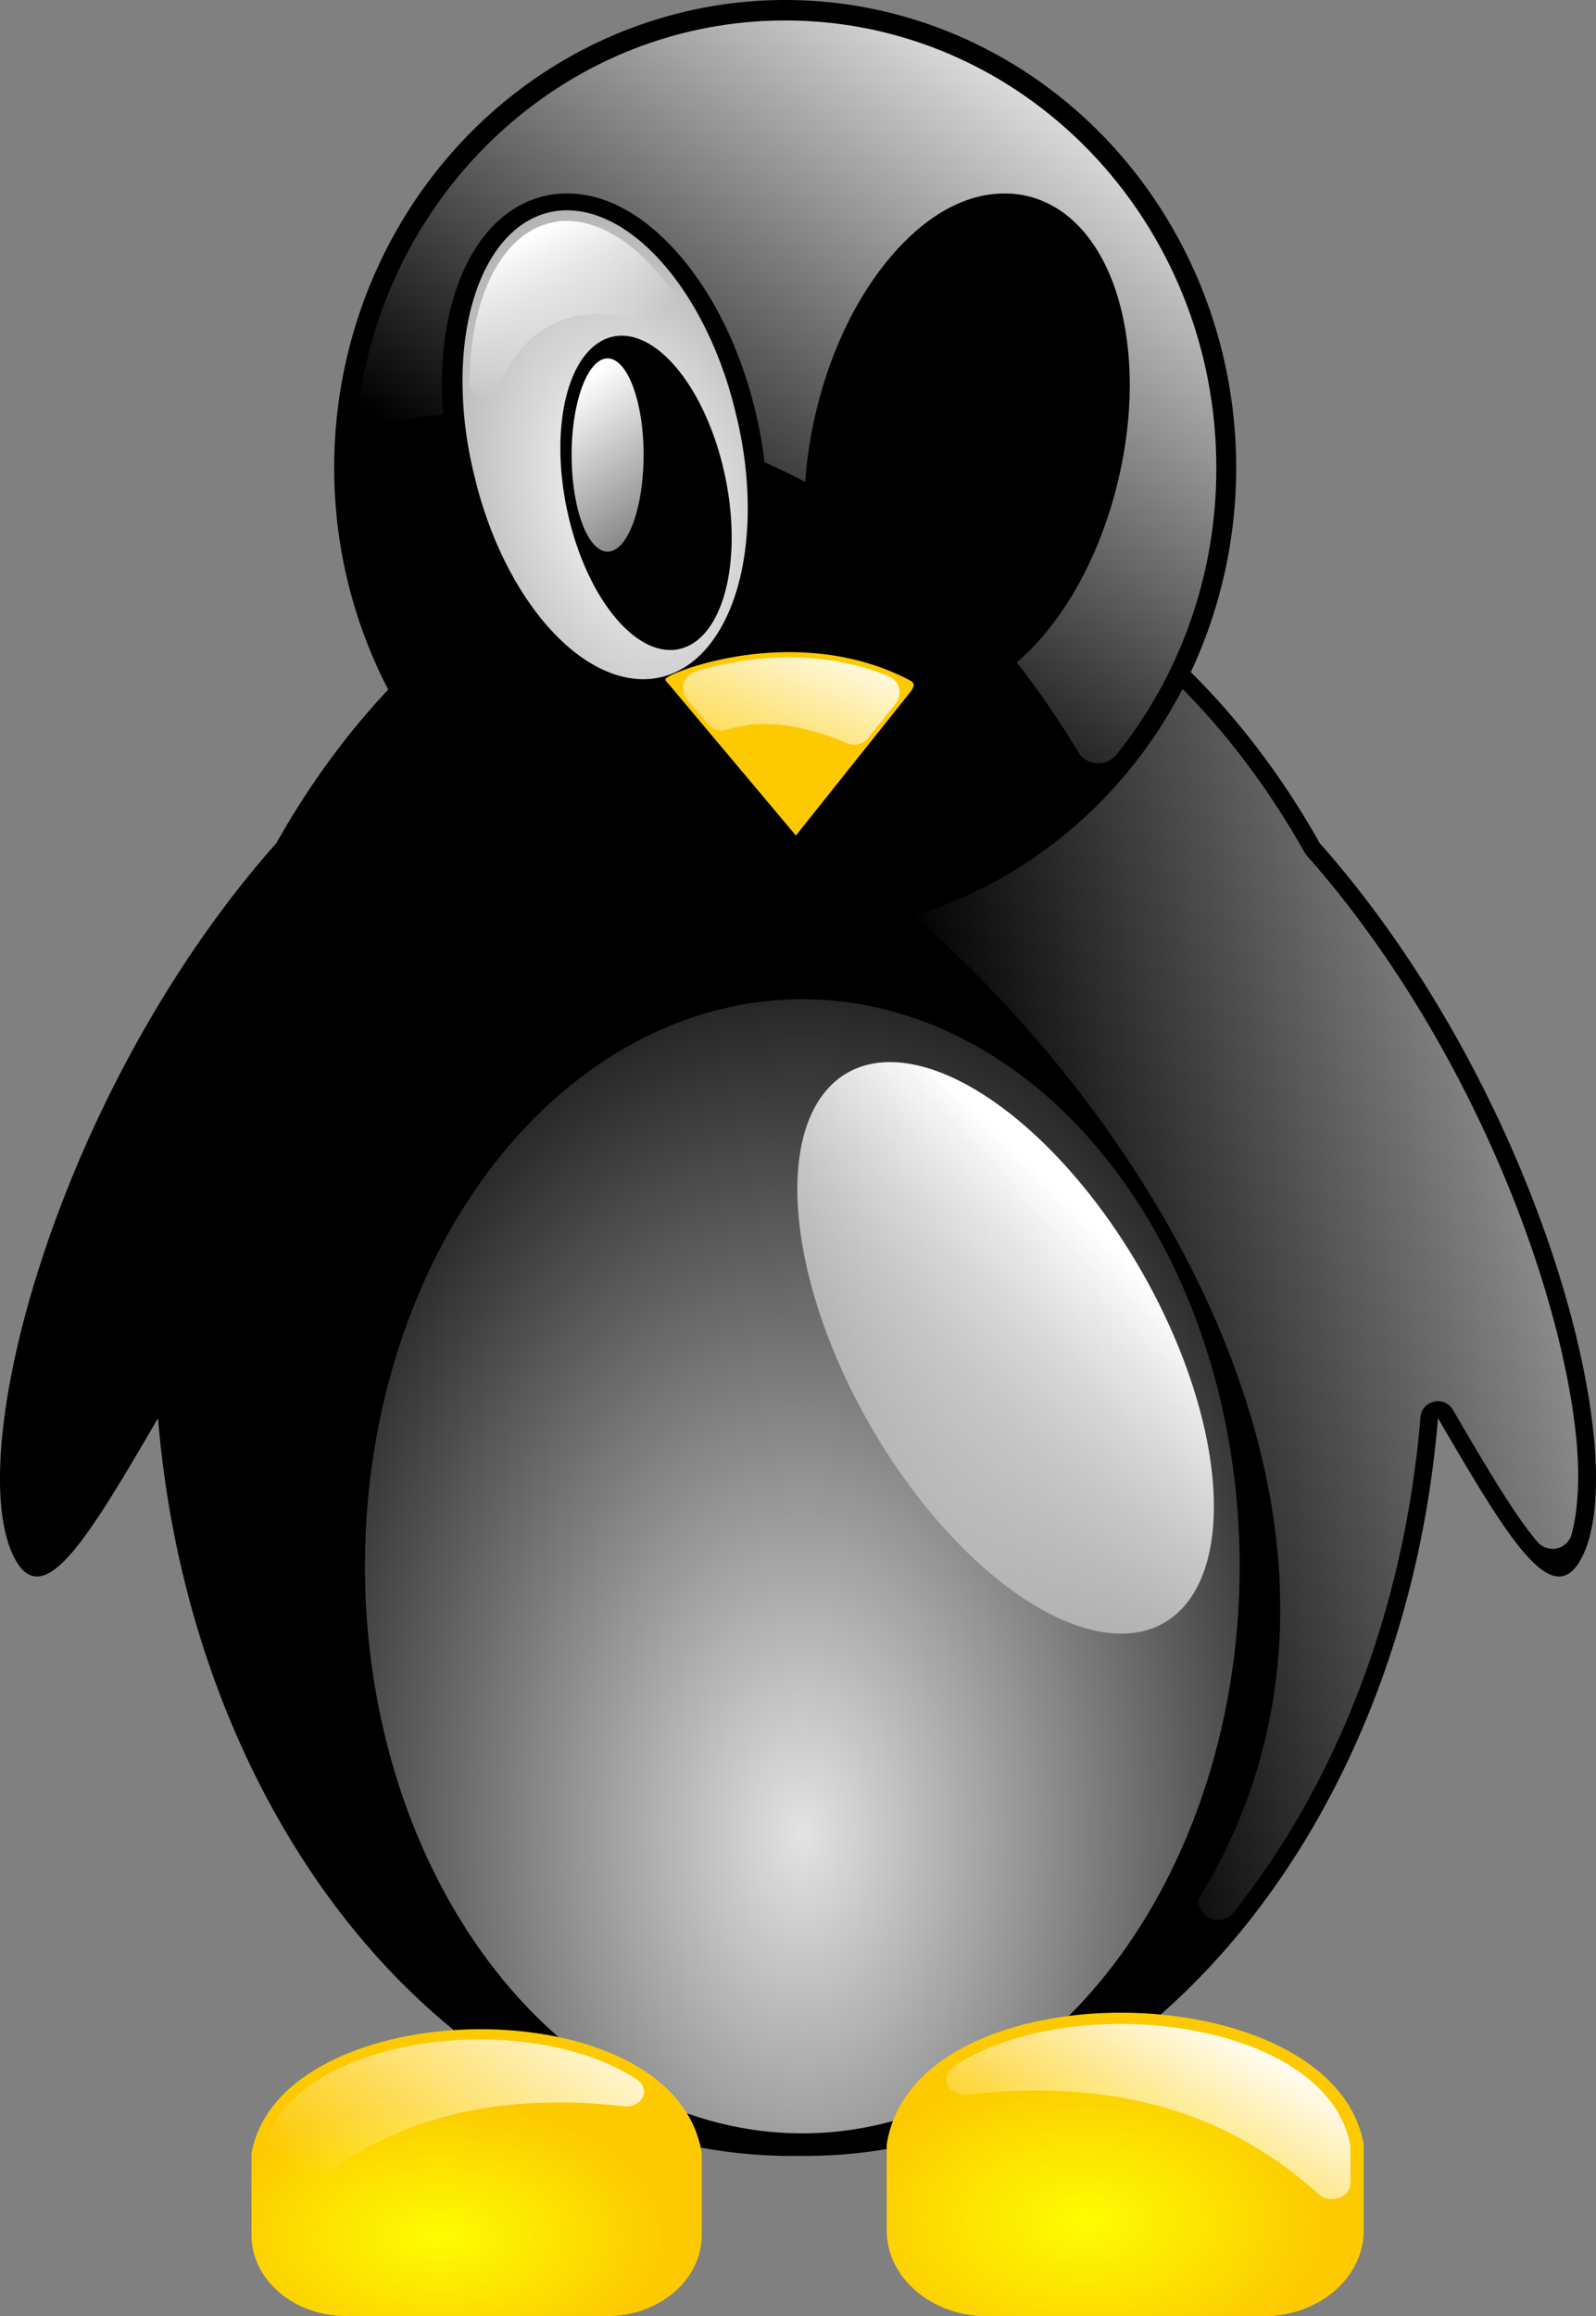 <svg xmlns="http://www.w3.org/2000/svg" xmlns:xlink="http://www.w3.org/1999/xlink" viewBox="0 0 695.82 1009.6" version="1.0"><rect x="0" y="0" width="695.82" height="1009.6" fill="#808080" stroke="none"/><defs><linearGradient id="i" y2="-1321.6" gradientUnits="userSpaceOnUse" x2="-125.4" y1="-1639.4" x1="87.606"><stop offset="0" stop-color="#fff"/><stop offset="1" stop-color="#fff" stop-opacity="0"/></linearGradient><linearGradient id="b"><stop offset="0" stop-color="#fdfd01"/><stop offset="1" stop-color="#fdca01"/></linearGradient><linearGradient id="d" y2="-922.13" gradientUnits="userSpaceOnUse" x2="155.83" y1="-1041.8" x1="665.19"><stop offset="0" stop-color="#fff"/><stop offset="1" stop-color="#fff" stop-opacity="0"/></linearGradient><linearGradient id="e" y2="-1206.8" xlink:href="#a" gradientUnits="userSpaceOnUse" x2="-82.919" y1="-1318.3" x1="-37.087"/><linearGradient id="o" y2="-1512" xlink:href="#a" gradientUnits="userSpaceOnUse" x2="-767.43" y1="-1646.2" x1="-678.68"/><linearGradient id="g" y2="-1381.5" xlink:href="#a" gradientUnits="userSpaceOnUse" x2="-359.21" y1="-1586.6" x1="-503.46"/><linearGradient id="h" y2="-1462.1" xlink:href="#a" gradientUnits="userSpaceOnUse" x2="-168.86" y1="-1520.6" x1="-199.17"/><linearGradient id="a"><stop offset="0" stop-color="#fff"/><stop offset="1" stop-color="#fff" stop-opacity="0"/></linearGradient><linearGradient id="m" y2="-1500.8" xlink:href="#a" gradientUnits="userSpaceOnUse" x2="-700.51" y1="-1672.3" x1="-845.46"/><linearGradient id="k" y2="-814.43" gradientUnits="userSpaceOnUse" x2="-81.393" y1="-882.16" x1="164.96"><stop offset="0" stop-color="#fff"/><stop offset="1" stop-color="#fff" stop-opacity="0"/></linearGradient><radialGradient id="l" xlink:href="#b" gradientUnits="userSpaceOnUse" cy="-477.67" cx="221.8" gradientTransform="matrix(1 0 0 .691 0 -162.7)" r="135.21"/><radialGradient id="j" gradientUnits="userSpaceOnUse" cy="-728.89" cx="46.509" gradientTransform="matrix(1.501 0 0 2.299 -23.308 1028.2)" r="330.46"><stop offset="0" stop-color="#e3e3e3"/><stop offset="1" stop-color="#e3e3e3" stop-opacity="0"/></radialGradient><radialGradient id="n" xlink:href="#b" gradientUnits="userSpaceOnUse" cy="-487.68" cx="177.18" gradientTransform="matrix(1 0 0 .746 0 -136.58)" r="135.21"/><radialGradient id="c" gradientUnits="userSpaceOnUse" cy="-1545.9" cx="-626.23" gradientTransform="matrix(1.592 -.036 .057 2.516 465.3 2344.4)" r="100.41"><stop offset="0" stop-color="#fff"/><stop offset="1" stop-color="#aaa"/></radialGradient><radialGradient id="f" xlink:href="#c" gradientUnits="userSpaceOnUse" cy="-1545.9" cx="-626.23" gradientTransform="matrix(1.592 -.036 .057 2.516 465.3 2344.4)" r="100.41"/></defs><path d="M345.266 219.086c-92.37 0-174.242 58.462-224.806 148.468-1.8 2.019-3.6 4.038-5.383 6.14C23.397 481.367-16.458 635.285 6.245 678.993c12.643 24.344 32.175-8.588 62.643-60.834 14.939 180.694 133.05 321.575 276.378 321.575.624 0 1.25-.025 1.869-.025.515 0 1.036-.009 1.551 0 .62 0 1.246.025 1.867.025 143.337 0 261.438-140.88 276.378-321.575 30.476 52.246 50 85.178 62.65 60.834 22.696-43.707-17.16-197.626-108.831-305.297a325.673 325.673 0 00-5.358-6.141c-50.564-90.006-132.47-148.468-224.831-148.468h-5.288z"/><path d="M103.33-1168.2C247.63-1042 358.74-829.89 252-657.16c-.17 4.43 2.53 8.47 6.69 10.01 4.16 1.53 8.84.22 11.59-3.26 52.8-66.32 88.59-156.09 96.91-256.71.33-3.97 3.11-7.16 7-8.04s7.8.82 9.81 4.25c18.01 30.89 32.71 55.63 43.91 68.53 2.48 2.88 6.35 4.14 10.05 3.29s6.62-3.68 7.6-7.35c2.93-10.88 4.4-27.08 2.6-47.44-2.28-25.58-8.94-56.74-19.82-90.34-21.75-67.18-60.39-143.98-113.93-206.88-2.14-2.5-4.24-4.9-6.29-7.2-.42-.5-.74-1-1.06-1.6h-.03c-18.66-33.2-40.91-62.7-65.97-87.4-41.89 49.5-59.82 69.4-137.73 119.1z" fill="url(#d)" transform="translate(310.488 1380.587) scale(.841)"/><path d="M538.958 203.834a196.633 203.834 0 11-393.266 0 196.633 203.834 0 11393.266 0z"/><path d="M291.62 294.792c9.994-5.384 60.162-21.618 104.778 1.598 1.648.925 2.864 1.598 1.035 4.542l-50.447 63.257-55.256-65.78c-1.741-1.935-2.465-2.187-.11-3.617z" fill-rule="evenodd" fill="#fdca01"/><path d="M-67.375-1300.9c-17.465.2-32.975 3.3-44.065 6.5-1.72.5-2.31.8-2.68.9-2.88.9-5.12 3.2-5.96 6.1s-.18 6.1 1.77 8.4l10.78 12.8c2.37 2.8 6.24 3.9 9.749 2.8 13.995-4.6 34.597-4.9 62.593 7.1 3.735 1.5 8.065.4 10.594-2.7l14.406-18.1c1.762-2.2 2.379-5.2 1.667-7.9-.713-2.8-2.672-5-5.291-6.1-18.164-7.5-36.717-10-53.563-9.8z" fill-rule="evenodd" fill="url(#e)" transform="translate(399.106 1380.587) scale(.841)"/><path d="M-528.92-1565.3a100.41 176.78 0 11-200.81 0 100.41 176.78 0 11200.81 0z" transform="matrix(.567 -.138 .138 .567 836.663 994.536)" fill="url(#f)"/><path d="M316.325 208.533a69.5 35.228 78.12 11-69.343 12.587 69.5 35.228 78.12 1169.343-12.587z"/><path d="M-449.72-1537.1a26.87 72.125 0 11-53.74 0 26.87 72.125 0 1153.74 0z" transform="matrix(.584 0 0 .584 543.234 1096.007)" fill="url(#g)"/><path d="M-181.38-1527.1c-2.74 0-5.43.4-8.06 1.1-14.75 3.6-26.38 16.1-33.65 34.9-5.18 13.3-7.86 29.6-8.03 47.5-.04 3 1.64 5.8 4.35 7.2 2.71 1.5 5.98 1.2 8.46-.6 18.01-43.8 51.11-51 92.22-31.6 2.86-.1 5.44-1.8 6.78-4.3 1.35-2.5 1.25-5.6-.25-8-17.71-28.7-40.17-46.6-61.82-46.2z" fill="url(#h)" transform="translate(399.106 1380.587) scale(.841)"/><g><path d="M-528.92-1565.3a100.41 176.78 0 11-200.81 0 100.41 176.78 0 11200.81 0z" transform="scale(-.584 .584) rotate(-13.706 7219.04 -213.187)" fill="url(#f)"/><path d="M370.91 208.533a35.228 69.5 11.88 1069.344 12.587 35.228 69.5 11.88 10-69.344-12.587z"/><path d="M-449.72-1537.1a26.87 72.125 0 11-53.74 0 26.87 72.125 0 1153.74 0z" transform="matrix(-.584 0 0 .584 144.002 1096.007)" fill="url(#g)"/><path d="M-181.38-1527.1c-2.74 0-5.43.4-8.06 1.1-14.75 3.6-26.38 16.1-33.65 34.9-5.18 13.3-7.86 29.6-8.03 47.5-.04 3 1.64 5.8 4.35 7.2 2.71 1.5 5.98 1.2 8.46-.6 18.01-43.8 51.11-51 92.22-31.6 2.86-.1 5.44-1.8 6.78-4.3 1.35-2.5 1.25-5.6-.25-8-17.71-28.7-40.17-46.6-61.82-46.2z" fill="url(#h)" transform="matrix(-.841 0 0 .841 288.13 1380.587)"/></g><path d="M-67.5-1631c-110.84 0-202.99 83.9-220.44 194.1-.6 3.8.66 7.7 3.38 10.4s6.56 4 10.37 3.4c9.53-1.5 19.3-2.7 29.25-3.5-1.68-21.6.12-41.8 5.1-59.3 7.62-26.8 23.42-48.2 47.03-54 3.66-.9 7.42-1.4 11.19-1.4 22.06-.5 42.82 12.6 59.87 32.6s30.812 47.5 38.562 79.3c2.264 9.2 3.898 18.4 4.938 27.4 7.076 3.1 14.118 6.5 21.125 10.2.812-12.2 2.757-24.9 5.875-37.6 7.751-31.8 21.517-59.3 38.562-79.3 17.046-20 37.814-33.1 59.876-32.6 3.769 0 7.528.5 11.187 1.4 23.61 5.8 39.41 27.2 47.035 54 7.62 26.8 7.81 60.1-.6 94.5-8.405 34.5-23.864 63.9-42.966 84.2-3.006 3.2-6.119 6.2-9.344 8.9 11.056 14.1 21.717 29.6 31.906 46.5 2.032 3.4 5.595 5.6 9.532 5.8 3.936.3 7.752-1.4 10.222-4.4 32.3-40.2 51.84-92 51.84-148.5C156-1527.3 55.78-1631-67.5-1631z" fill="url(#i)" transform="translate(399.106 1380.587) scale(.841)"/><path d="M376.97-849.6a330.46 428.37 0 11-660.92 0 330.46 428.37 0 11660.92 0z" transform="matrix(.577 0 0 .577 322.952 1172.933)" fill="url(#j)"/><path d="M169.64-866.05a77.335 160.71 0 11-154.67 0 77.335 160.71 0 11154.67 0z" transform="matrix(.79 -.39 .418 .752 727.511 1274.783)" fill="url(#k)"/><g><path d="M334.7-551.13V-494c0 31.65-25.48 57.13-57.13 57.13H121.41c-31.645 0-57.124-25.48-57.124-57.13v-57.13c15.627-118.8 253-114.43 270.41 0z" fill="url(#l)" transform="matrix(-.726 0 0 .62 352.628 1280.42)"/><path d="M-745.12-1646.2c-27.51-.2-54.83 5.3-77 16.3-7.12 3.5-13.55 7.6-19.35 12.1-3.7 3-5 8-3.17 12.3 1.83 4.4 6.35 6.9 11.02 6.3 48.59-6.6 89.93-1 124.59 13.4 29.38 12.3 53.87 30.8 74.47 52.7 2.93 3.2 7.48 4.2 11.46 2.6 3.99-1.6 6.61-5.4 6.6-9.7v-24.1c.01-.6-.04-1.2-.12-1.8-4.26-25.4-20.6-45-43.66-58.6-23.63-13.9-54.18-21.2-84.84-21.5z" transform="matrix(-.726 0 0 .62 -333.04 1909.59)" fill="url(#m)"/></g><g><path d="M334.7-551.13V-494c0 31.65-25.48 57.13-57.13 57.13H121.41c-31.645 0-57.124-25.48-57.124-57.13v-57.13c15.627-118.8 253-114.43 270.41 0z" fill="url(#n)" transform="matrix(.769 0 0 .656 337.16 1296.217)"/><path d="M-745.12-1646.2c-27.51-.2-54.83 5.3-77 16.3-7.12 3.5-13.55 7.6-19.35 12.1-3.7 3-5 8-3.17 12.3 1.83 4.4 6.35 6.9 11.02 6.3 48.59-6.6 89.93-1 124.59 13.4 29.38 12.3 53.87 30.8 74.47 52.7 2.93 3.2 7.48 4.2 11.46 2.6 3.99-1.6 6.61-5.4 6.6-9.7v-24.1c.01-.6-.04-1.2-.12-1.8-4.26-25.4-20.6-45-43.66-58.6-23.63-13.9-54.18-21.2-84.84-21.5z" transform="matrix(.769 0 0 .656 1062.819 1962.088)" fill="url(#o)"/></g></svg>